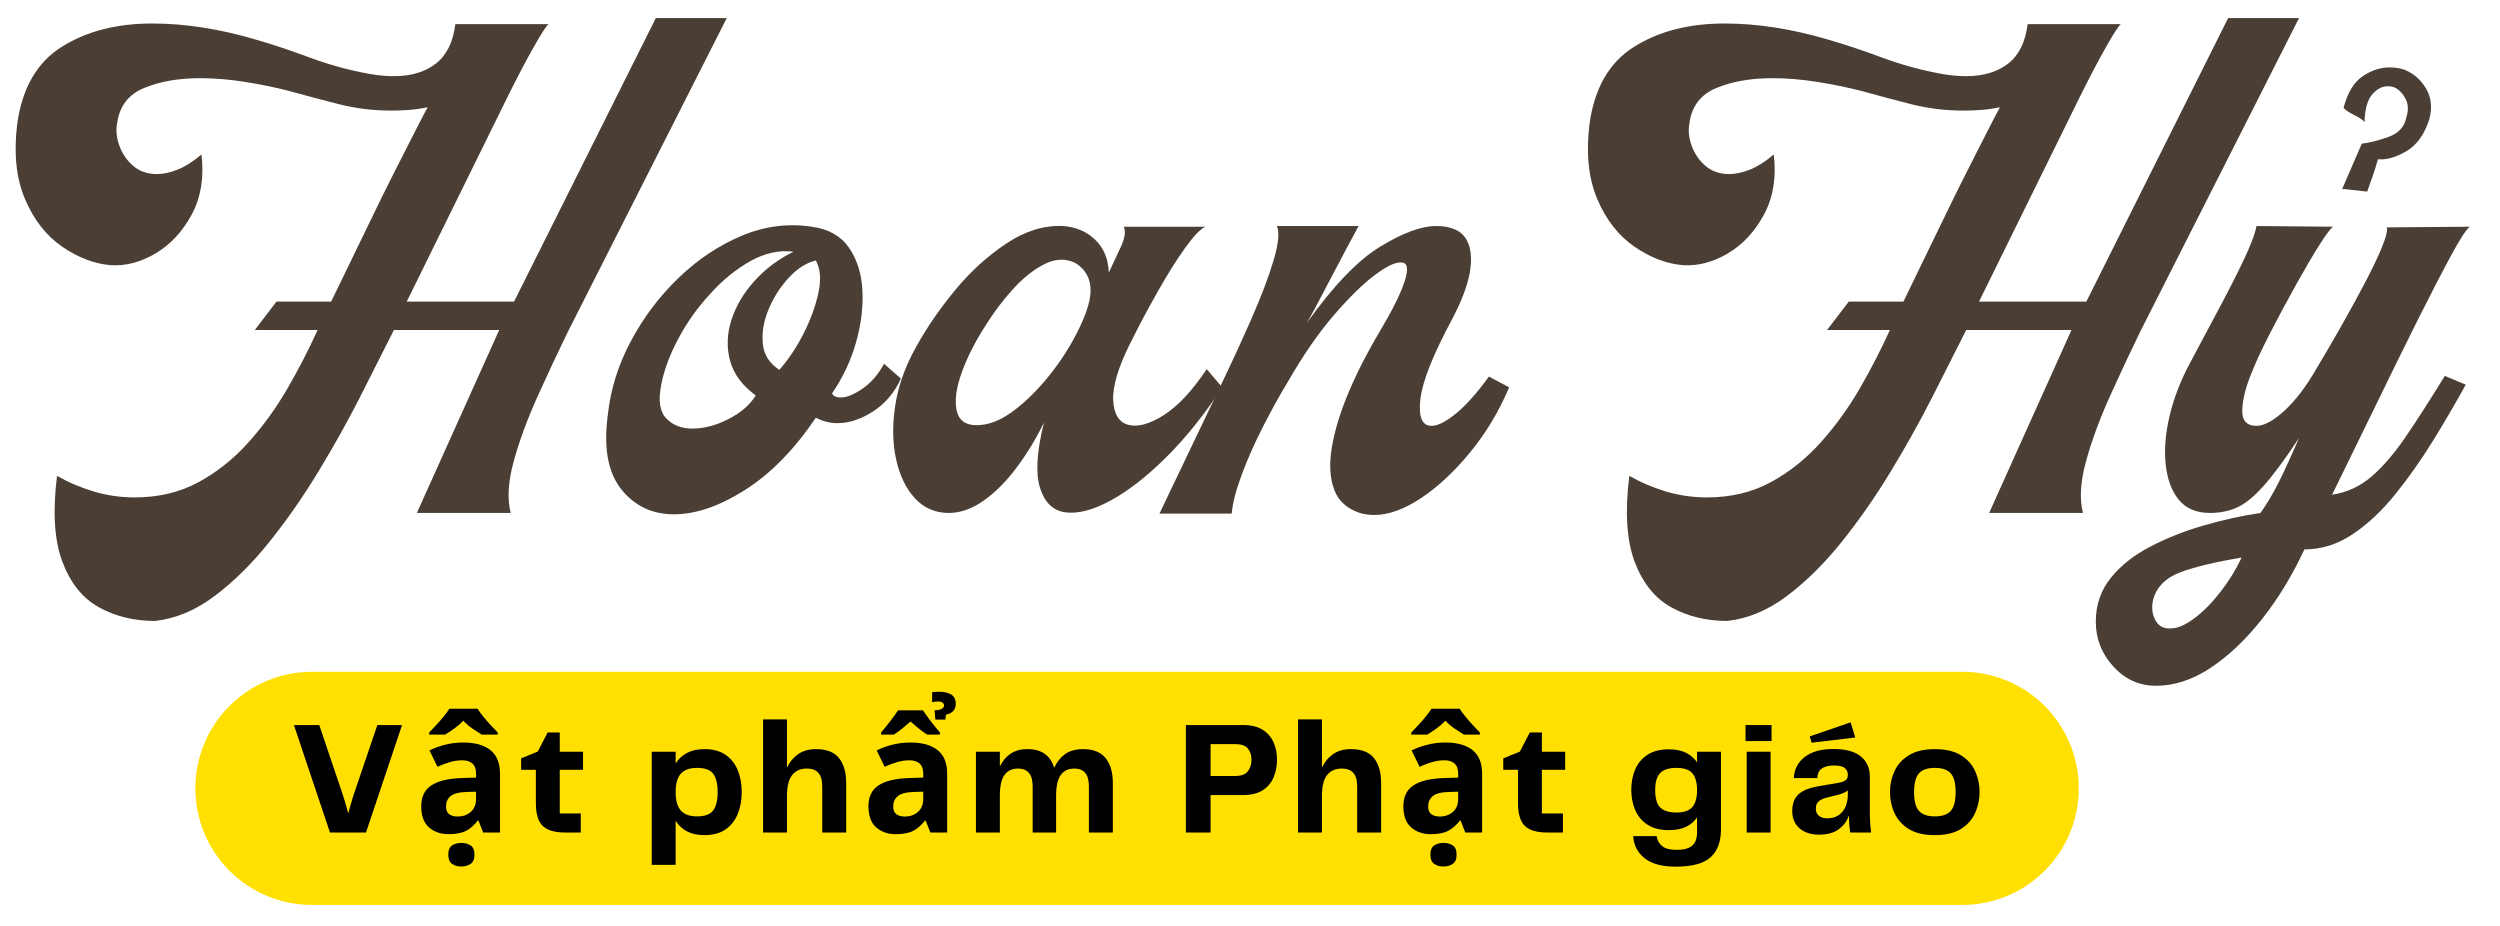 <svg xmlns="http://www.w3.org/2000/svg" xmlns:xlink="http://www.w3.org/1999/xlink" width="1080" zoomAndPan="magnify" viewBox="0 0 810 300" height="400" preserveAspectRatio="xMidYMid meet" version="1.2"><defs><clipPath id="593455c1cc"><path d="M 63.297 217.66 L 673.617 217.66 L 673.617 293.199 L 63.297 293.199 Z M 63.297 217.66 "/></clipPath><clipPath id="831f8fdd2c"><path d="M 101.062 217.66 L 635.77 217.66 C 645.781 217.66 655.391 221.641 662.473 228.723 C 669.555 235.805 673.535 245.41 673.535 255.43 C 673.535 265.445 669.555 275.051 662.473 282.133 C 655.391 289.219 645.781 293.199 635.77 293.199 L 101.062 293.199 C 91.047 293.199 81.438 289.219 74.355 282.133 C 67.273 275.051 63.297 265.445 63.297 255.43 C 63.297 245.41 67.273 235.805 74.355 228.723 C 81.438 221.641 91.047 217.66 101.062 217.66 Z M 101.062 217.66 "/></clipPath><clipPath id="4b7ebee590"><path d="M 101.062 217.66 L 635.77 217.66 C 645.781 217.66 655.391 221.641 662.473 228.723 C 669.555 235.805 673.535 245.41 673.535 255.43 C 673.535 265.445 669.555 275.051 662.473 282.133 C 655.391 289.219 645.781 293.199 635.77 293.199 L 101.062 293.199 C 91.047 293.199 81.438 289.219 74.355 282.133 C 67.273 275.051 63.297 265.445 63.297 255.43 C 63.297 245.41 67.273 235.805 74.355 228.723 C 81.438 221.641 91.047 217.66 101.062 217.66 Z M 101.062 217.66 "/></clipPath></defs><g id="fd8da75ac1"><path style=" stroke:none;fill-rule:nonzero;fill:#4b3f35;fill-opacity:1;" d="M 50.188 201.191 C 43.484 201.191 37.469 199.73 32.148 196.812 C 26.824 193.902 22.852 188.98 20.227 182.055 C 17.602 175.125 17.016 165.832 18.473 154.168 C 21.977 156.203 25.875 157.879 30.18 159.191 C 34.48 160.504 38.965 161.16 43.625 161.16 C 51.359 161.16 58.246 159.523 64.293 156.242 C 70.348 152.957 75.777 148.617 80.594 143.227 C 85.406 137.832 89.633 131.965 93.277 125.625 C 96.93 119.277 100.137 113.043 102.906 106.914 L 82.562 106.914 L 89.566 97.727 L 107.285 97.727 C 108.598 94.957 110.383 91.281 112.645 86.688 C 114.902 82.094 117.309 77.133 119.863 71.809 C 122.418 66.488 124.965 61.316 127.512 56.285 C 130.066 51.25 132.324 46.805 134.289 42.945 C 136.262 39.078 137.684 36.344 138.559 34.734 C 136.516 35.176 134.508 35.469 132.547 35.617 C 130.582 35.762 128.648 35.832 126.746 35.832 C 120.914 35.832 115.262 35.141 109.793 33.758 C 104.328 32.367 98.969 30.941 93.719 29.484 C 89.199 28.316 84.422 27.336 79.387 26.539 C 74.359 25.734 69.516 25.332 64.855 25.332 C 57.852 25.332 51.801 26.391 46.691 28.508 C 41.594 30.617 38.676 34.445 37.945 39.984 C 37.508 42.32 37.762 44.758 38.711 47.312 C 39.656 49.867 41.148 52.02 43.184 53.77 C 45.227 55.52 47.781 56.395 50.844 56.395 C 52.891 56.395 55.113 55.922 57.516 54.973 C 59.926 54.027 62.516 52.383 65.285 50.047 C 66.156 57.484 65.098 63.977 62.109 69.52 C 59.125 75.055 55.227 79.25 50.418 82.094 C 45.602 84.934 40.789 86.211 35.977 85.926 C 30.586 85.488 25.297 83.484 20.121 79.91 C 14.941 76.332 10.934 71.188 8.094 64.484 C 5.246 57.777 4.406 49.684 5.574 40.199 C 7.172 28.539 11.988 20.195 20.012 15.168 C 28.031 10.133 37.797 7.613 49.316 7.613 C 59.961 7.613 71.191 9.363 83.004 12.863 C 88.109 14.32 93.902 16.254 100.391 18.664 C 106.879 21.066 113.48 22.852 120.184 24.02 C 122.809 24.461 125.293 24.676 127.629 24.676 C 133.168 24.676 137.684 23.328 141.188 20.633 C 144.684 17.934 146.801 13.668 147.535 7.828 L 177.711 7.828 C 176.984 8.418 175.383 10.902 172.902 15.273 C 170.422 19.648 167.5 25.227 164.145 32.004 C 160.793 38.781 157.188 46.105 153.32 53.984 C 149.461 61.859 145.637 69.625 141.844 77.285 C 138.047 84.941 134.695 91.754 131.781 97.727 L 166.555 97.727 L 212.492 5.859 L 235.465 5.859 L 184.059 107.355 C 180.852 113.918 177.57 120.922 174.215 128.355 C 170.855 135.797 168.266 142.832 166.445 149.465 C 164.625 156.102 164.297 161.68 165.469 166.195 L 135.062 166.195 L 161.746 106.914 L 127.629 106.914 C 124.414 113.336 120.77 120.555 116.688 128.57 C 112.609 136.59 108.086 144.688 103.121 152.855 C 98.164 161.016 92.879 168.598 87.262 175.598 C 81.656 182.598 75.75 188.43 69.555 193.09 C 63.355 197.758 56.902 200.457 50.188 201.191 Z M 50.188 201.191 "/><path style=" stroke:none;fill-rule:nonzero;fill:#4b3f35;fill-opacity:1;" d="M 244.863 128.129 C 240.488 124.926 237.715 121.176 236.547 116.879 C 235.383 112.578 235.531 108.164 236.988 103.645 C 238.445 99.121 240.957 94.887 244.531 90.949 C 248.109 87.012 252.301 83.879 257.105 81.547 C 252.445 80.969 247.777 81.988 243.109 84.613 C 238.445 87.23 234.148 90.727 230.211 95.102 C 226.121 99.477 222.656 104.332 219.816 109.66 C 216.977 114.98 215.121 119.977 214.246 124.633 C 213.219 129.742 213.762 133.391 215.879 135.578 C 217.996 137.766 220.801 138.859 224.305 138.859 C 228.09 138.859 231.988 137.836 235.996 135.793 C 240.012 133.746 242.969 131.195 244.863 128.129 Z M 252.523 119.824 C 255.578 116.328 258.234 112.316 260.496 107.797 C 262.762 103.273 264.332 98.895 265.207 94.672 C 266.082 90.441 265.789 87.012 264.324 84.387 C 261.262 85.121 258.348 86.98 255.578 89.973 C 252.812 92.953 250.621 96.379 249.016 100.246 C 247.418 104.109 246.797 107.832 247.156 111.402 C 247.52 114.977 249.309 117.781 252.523 119.824 Z M 196.957 134.266 C 197.832 126.098 200.312 118.184 204.402 110.531 C 208.48 102.871 213.617 96.055 219.816 90.078 C 226.012 84.098 232.828 79.539 240.27 76.402 C 247.707 73.27 255.285 72.285 263.012 73.457 C 268.414 74.18 272.426 76.441 275.051 80.234 C 277.68 84.027 279.133 88.621 279.418 94.016 C 279.711 99.41 279.02 105.062 277.344 110.973 C 275.664 116.875 273.074 122.375 269.574 127.473 C 270.012 128.352 270.961 128.785 272.426 128.785 C 274.32 128.785 276.652 127.84 279.418 125.945 C 282.195 124.055 284.531 121.359 286.426 117.855 L 291.891 122.664 C 289.844 127.184 286.855 130.719 282.918 133.273 C 278.984 135.828 275.125 137.105 271.328 137.105 C 268.996 137.105 266.664 136.52 264.324 135.352 C 257.324 145.707 249.668 153.512 241.355 158.762 C 233.051 164.012 225.395 166.637 218.398 166.637 C 211.254 166.637 205.531 163.902 201.227 158.438 C 196.926 152.969 195.5 144.906 196.957 134.266 Z M 196.957 134.266 "/><path style=" stroke:none;fill-rule:nonzero;fill:#4b3f35;fill-opacity:1;" d="M 307.422 166.195 C 303.047 166.195 299.398 164.629 296.48 161.492 C 293.566 158.359 291.527 154.168 290.359 148.918 C 289.188 143.668 289.082 137.875 290.035 131.531 C 290.98 125.184 293.203 118.879 296.707 112.605 C 300.055 106.48 304.242 100.359 309.27 94.23 C 314.305 88.105 319.883 83.004 326.012 78.922 C 332.137 74.84 338.262 72.941 344.387 73.23 C 348.613 73.523 352.109 75.02 354.875 77.715 C 357.652 80.414 359.113 83.949 359.254 88.324 C 360.426 85.852 361.703 83.117 363.086 80.125 C 364.469 77.137 364.797 74.914 364.078 73.457 L 390.543 73.457 C 388.934 74.18 386.742 76.477 383.969 80.34 C 381.199 84.207 378.246 88.914 375.113 94.457 C 371.977 99.992 369.027 105.535 366.262 111.078 C 362.32 118.949 360.461 125.145 360.676 129.668 C 360.895 134.188 362.539 136.852 365.605 137.652 C 368.664 138.457 372.492 137.398 377.082 134.48 C 381.68 131.562 386.309 126.602 390.973 119.598 L 396.008 125.504 C 390.176 134.406 384.086 141.992 377.738 148.262 C 371.398 154.531 365.383 159.195 359.695 162.258 C 354.008 165.32 349.125 166.559 345.043 165.98 C 341.105 165.391 338.402 162.73 336.941 157.996 C 335.484 153.258 335.922 146.219 338.254 136.891 C 335.777 141.988 332.863 146.801 329.508 151.328 C 326.156 155.848 322.586 159.453 318.793 162.148 C 315 164.848 311.207 166.195 307.422 166.195 Z M 316.383 137.762 C 320.035 137.762 323.75 136.41 327.539 133.715 C 331.332 131.02 335.016 127.559 338.59 123.332 C 342.16 119.105 345.188 114.723 347.668 110.195 C 351.453 103.348 353.348 97.988 353.348 94.125 C 353.348 90.258 351.742 87.309 348.539 85.27 C 345.332 83.664 341.945 83.773 338.375 85.59 C 334.801 87.414 331.371 90.148 328.09 93.801 C 324.809 97.445 321.859 101.379 319.234 105.602 C 316.02 110.566 313.5 115.527 311.68 120.48 C 309.859 125.441 309.273 129.559 309.926 132.844 C 310.586 136.121 312.738 137.762 316.383 137.762 Z M 316.383 137.762 "/><path style=" stroke:none;fill-rule:nonzero;fill:#4b3f35;fill-opacity:1;" d="M 375.66 166.41 L 394.906 126.16 C 398.703 118.297 402.199 110.715 405.406 103.418 C 408.613 96.125 411.02 89.781 412.629 84.387 C 414.23 78.992 414.598 75.277 413.727 73.23 L 440.191 73.23 C 439.312 74.836 438.074 77.137 436.469 80.125 C 434.867 83.117 433.191 86.293 431.445 89.648 C 429.691 93 428.086 96.055 426.625 98.824 C 425.168 101.594 424.074 103.562 423.344 104.73 C 431.949 92.633 439.895 84.359 447.184 79.91 C 454.477 75.457 460.531 73.23 465.344 73.23 C 467.234 73.23 468.84 73.449 470.152 73.887 C 474.234 75.055 476.383 78.23 476.598 83.406 C 476.816 88.582 474.82 95.18 470.594 103.203 C 464.324 114.867 460.859 123.578 460.203 129.336 C 459.547 135.098 460.754 137.977 463.816 137.977 C 465.852 137.977 468.508 136.625 471.789 133.93 C 475.07 131.234 478.613 127.258 482.406 122.008 L 488.969 125.504 C 485.613 133.379 481.383 140.418 476.273 146.613 C 471.172 152.812 465.887 157.734 460.418 161.387 C 454.949 165.031 449.883 166.852 445.215 166.852 C 444.633 166.852 444.012 166.816 443.352 166.742 C 442.699 166.672 442.008 166.559 441.277 166.41 C 436.758 165.098 433.77 162.551 432.316 158.762 C 430.859 154.965 430.602 150.301 431.551 144.766 C 432.496 139.223 434.355 133.207 437.125 126.723 C 439.891 120.23 443.246 113.703 447.184 107.141 C 451.27 100.285 453.93 94.887 455.164 90.949 C 456.406 87.012 456.008 85.043 453.973 85.043 C 452.07 84.898 449.188 86.289 445.32 89.207 C 441.461 92.117 437.051 96.457 432.09 102.215 C 427.129 107.973 422.176 115.156 417.223 123.762 C 414.738 127.844 412.113 132.586 409.344 137.988 C 406.578 143.379 404.242 148.629 402.34 153.738 C 400.445 158.84 399.359 163.062 399.07 166.41 Z M 375.66 166.41 "/><path style=" stroke:none;fill-rule:nonzero;fill:#4b3f35;fill-opacity:1;" d="M 559.609 201.191 C 552.902 201.191 546.891 199.73 541.566 196.812 C 536.246 193.902 532.273 188.98 529.648 182.055 C 527.023 175.125 526.438 165.832 527.895 154.168 C 531.395 156.203 535.293 157.879 539.598 159.191 C 543.902 160.504 548.383 161.16 553.047 161.16 C 560.777 161.16 567.668 159.523 573.715 156.242 C 579.766 152.957 585.199 148.617 590.012 143.227 C 594.824 137.832 599.051 131.965 602.699 125.625 C 606.348 119.277 609.559 113.043 612.328 106.914 L 591.98 106.914 L 598.984 97.727 L 616.707 97.727 C 618.02 94.957 619.801 91.281 622.062 86.688 C 624.32 82.094 626.73 77.133 629.281 71.809 C 631.836 66.488 634.383 61.316 636.93 56.285 C 639.484 51.25 641.742 46.805 643.707 42.945 C 645.68 39.078 647.105 36.344 647.98 34.734 C 645.934 35.176 643.93 35.469 641.965 35.617 C 640 35.762 638.066 35.832 636.168 35.832 C 630.336 35.832 624.684 35.141 619.211 33.758 C 613.746 32.367 608.391 30.941 603.141 29.484 C 598.621 28.316 593.844 27.336 588.809 26.539 C 583.777 25.734 578.934 25.332 574.273 25.332 C 567.273 25.332 561.219 26.391 556.113 28.508 C 551.012 30.617 548.098 34.445 547.367 39.984 C 546.93 42.32 547.184 44.758 548.129 47.312 C 549.078 49.867 550.566 52.02 552.605 53.77 C 554.648 55.52 557.203 56.395 560.266 56.395 C 562.309 56.395 564.531 55.922 566.938 54.973 C 569.348 54.027 571.938 52.383 574.703 50.047 C 575.578 57.484 574.52 63.977 571.531 69.52 C 568.547 75.055 564.648 79.25 559.836 82.094 C 555.023 84.934 550.211 86.211 545.398 85.926 C 540.004 85.488 534.719 83.484 529.539 79.91 C 524.359 76.332 520.352 71.188 517.512 64.484 C 514.668 57.777 513.824 49.684 514.996 40.199 C 516.594 28.539 521.406 20.195 529.434 15.168 C 537.449 10.133 547.219 7.613 558.738 7.613 C 569.383 7.613 580.609 9.363 592.422 12.863 C 597.531 14.32 603.324 16.254 609.809 18.664 C 616.301 21.066 622.898 22.852 629.605 24.02 C 632.23 24.461 634.711 24.676 637.051 24.676 C 642.586 24.676 647.105 23.328 650.605 20.633 C 654.105 17.934 656.219 13.668 656.953 7.828 L 687.129 7.828 C 686.406 8.418 684.805 10.902 682.32 15.273 C 679.84 19.648 676.918 25.227 673.562 32.004 C 670.215 38.781 666.605 46.105 662.742 53.984 C 658.883 61.859 655.055 69.625 651.262 77.285 C 647.469 84.941 644.113 91.754 641.203 97.727 L 675.973 97.727 L 721.914 5.859 L 744.883 5.859 L 693.48 107.355 C 690.273 113.918 686.992 120.922 683.633 128.355 C 680.277 135.797 677.688 142.832 675.867 149.465 C 674.043 156.102 673.719 161.68 674.887 166.195 L 644.484 166.195 L 671.164 106.914 L 637.051 106.914 C 633.836 113.336 630.191 120.555 626.109 128.57 C 622.027 136.59 617.504 144.688 612.543 152.855 C 607.582 161.016 602.297 168.598 596.684 175.598 C 591.074 182.598 585.172 188.43 578.977 193.09 C 572.777 197.758 566.32 200.457 559.609 201.191 Z M 559.609 201.191 "/><path style=" stroke:none;fill-rule:nonzero;fill:#4b3f35;fill-opacity:1;" d="M 703.324 203.602 C 705.508 203.602 708.059 202.508 710.973 200.32 C 713.891 198.133 716.734 195.25 719.504 191.672 C 722.27 188.098 724.531 184.418 726.281 180.633 C 717.68 182.09 711.047 183.691 706.379 185.441 C 701.719 187.191 698.801 190.105 697.633 194.188 C 697.051 196.672 697.27 198.891 698.289 200.859 C 699.309 202.832 700.984 203.746 703.324 203.602 Z M 698.504 222.195 C 693.109 222.195 688.52 220.109 684.73 215.953 C 680.938 211.801 679.039 206.949 679.039 201.406 C 679.039 196.016 680.645 191.312 683.848 187.305 C 687.055 183.293 691.324 179.898 696.652 177.125 C 701.973 174.355 707.766 172.059 714.039 170.238 C 720.305 168.418 726.43 167.07 732.414 166.195 C 734.449 163.277 736.344 160.105 738.094 156.684 C 739.84 153.258 742.105 148.332 744.883 141.914 C 740.355 148.77 736.523 153.949 733.391 157.449 C 730.258 160.949 727.379 163.285 724.754 164.453 C 722.129 165.617 719.211 166.195 716.008 166.195 C 711.629 166.195 708.273 164.773 705.938 161.934 C 703.602 159.09 702.188 155.258 701.676 150.445 C 701.168 145.633 701.605 140.348 702.988 134.586 C 704.371 128.828 706.594 123.105 709.66 117.414 C 712.434 112.164 715.391 106.625 718.523 100.793 C 721.656 94.965 724.426 89.535 726.828 84.504 C 729.238 79.469 730.664 75.711 731.102 73.23 L 756.027 73.457 C 755.305 73.742 753.812 75.676 751.555 79.254 C 749.293 82.828 746.703 87.238 743.785 92.488 C 740.863 97.734 738.094 102.906 735.469 108.012 C 732.844 113.121 730.875 117.352 729.562 120.695 C 727.668 125.215 726.645 129.227 726.496 132.723 C 726.352 136.227 727.887 137.977 731.102 137.977 C 733.574 137.977 736.598 136.336 740.168 133.059 C 743.75 129.773 747.215 125.215 750.562 119.383 C 753.188 115.012 755.887 110.383 758.652 105.496 C 761.426 100.613 763.98 95.945 766.312 91.5 C 768.645 87.055 770.465 83.227 771.777 80.02 C 773.09 76.805 773.605 74.691 773.316 73.672 L 800.215 73.457 C 799.051 74.332 796.973 77.543 793.984 83.086 C 790.992 88.621 787.379 95.621 783.148 104.074 C 778.926 112.531 774.441 121.648 769.703 131.426 C 764.961 141.195 760.258 150.812 755.598 160.289 C 760.41 159.559 764.672 157.59 768.391 154.383 C 772.113 151.18 775.828 146.84 779.547 141.375 C 783.262 135.906 787.453 129.379 792.125 121.793 L 798.902 124.633 C 795.695 130.465 792.16 136.52 788.293 142.797 C 784.426 149.066 780.34 154.859 776.039 160.18 C 771.742 165.504 767.152 169.801 762.27 173.078 C 757.383 176.363 752.168 178.008 746.625 178.008 C 742.688 186.461 738.094 194.008 732.844 200.645 C 727.594 207.277 722.051 212.527 716.223 216.395 C 710.391 220.262 704.484 222.195 698.504 222.195 Z M 766.969 62.074 L 758.879 61.203 L 765.215 46.551 C 767.699 46.258 770.578 45.527 773.855 44.367 C 777.141 43.195 779.074 41.082 779.652 38.016 C 780.387 35.832 780.312 33.863 779.438 32.109 C 778.562 30.363 777.398 29.121 775.941 28.387 C 775.352 28.102 774.551 27.957 773.531 27.957 C 771.781 27.957 770.137 28.836 768.605 30.582 C 767.078 32.336 766.242 35.32 766.098 39.543 C 765.508 38.824 764.445 38.094 762.914 37.359 C 761.387 36.629 760.184 35.828 759.309 34.949 C 760.621 29.996 762.699 26.57 765.539 24.676 C 768.383 22.785 771.27 21.836 774.188 21.836 C 775.793 21.836 777.328 22.059 778.781 22.492 C 781.844 23.656 784.25 25.695 786.004 28.613 C 787.75 31.527 788.113 34.879 787.09 38.672 C 785.488 43.633 782.973 47.094 779.547 49.066 C 776.117 51.031 773.09 51.871 770.465 51.586 C 769.742 54.059 769.195 55.809 768.832 56.836 C 768.465 57.855 767.844 59.602 766.969 62.074 Z M 766.969 62.074 "/><g clip-rule="nonzero" clip-path="url(#593455c1cc)"><g clip-rule="nonzero" clip-path="url(#831f8fdd2c)"><g clip-rule="nonzero" clip-path="url(#4b7ebee590)"><path style=" stroke:none;fill-rule:nonzero;fill:#ffe000;fill-opacity:1;" d="M 63.297 217.66 L 673.48 217.66 L 673.48 293.199 L 63.297 293.199 Z M 63.297 217.66 "/></g></g></g><path style=" stroke:none;fill-rule:nonzero;fill:#000000;fill-opacity:1;" d="M 122.258 234.918 L 130.262 234.918 L 118.582 269.746 L 106.91 269.746 L 95.23 234.918 L 103.449 234.918 L 111.148 257.754 C 111.465 258.734 111.762 259.699 112.043 260.645 C 112.32 261.582 112.582 262.539 112.828 263.52 C 113.105 262.539 113.371 261.582 113.629 260.645 C 113.891 259.699 114.18 258.734 114.5 257.754 Z M 122.258 234.918 "/><path style=" stroke:none;fill-rule:nonzero;fill:#000000;fill-opacity:1;" d="M 150.102 240.574 C 153.941 240.574 156.883 241.406 158.93 243.066 C 160.973 244.723 161.996 247.262 161.996 250.68 L 161.996 269.746 L 156.543 269.746 L 155.027 265.871 L 154.812 265.871 C 153.598 267.406 152.309 268.523 150.949 269.223 C 149.586 269.922 147.719 270.273 145.34 270.273 C 142.793 270.273 140.68 269.543 139.004 268.078 C 137.324 266.605 136.484 264.316 136.484 261.215 C 136.484 258.18 137.551 255.941 139.684 254.512 C 141.812 253.078 145.008 252.277 149.266 252.098 L 154.242 251.945 L 154.242 250.68 C 154.242 249.184 153.848 248.086 153.059 247.387 C 152.277 246.688 151.188 246.336 149.789 246.336 C 148.398 246.336 147.035 246.539 145.711 246.945 C 144.379 247.344 143.051 247.84 141.723 248.438 L 139.16 243.137 C 140.66 242.375 142.355 241.762 144.242 241.289 C 146.125 240.812 148.078 240.574 150.102 240.574 Z M 154.242 256.504 L 151.211 256.598 C 148.695 256.668 146.949 257.129 145.973 257.969 C 144.992 258.805 144.504 259.902 144.504 261.262 C 144.504 262.449 144.852 263.297 145.543 263.805 C 146.242 264.305 147.152 264.559 148.273 264.559 C 149.953 264.559 151.367 264.062 152.512 263.066 C 153.664 262.07 154.242 260.668 154.242 258.852 Z M 154.719 229.629 C 155.203 230.402 155.84 231.27 156.629 232.23 C 157.414 233.188 158.227 234.117 159.062 235.023 C 159.898 235.93 160.629 236.699 161.258 237.328 L 161.258 238.008 L 156.078 238.008 C 155.172 237.453 154.164 236.801 153.059 236.051 C 151.961 235.297 150.977 234.449 150.113 233.508 C 149.207 234.449 148.227 235.297 147.176 236.051 C 146.125 236.801 145.148 237.453 144.242 238.008 L 139.062 238.008 L 139.062 237.328 C 139.688 236.668 140.422 235.891 141.258 235 C 142.094 234.113 142.906 233.188 143.691 232.23 C 144.48 231.27 145.117 230.402 145.602 229.629 Z M 149.48 280.75 C 148.293 280.75 147.289 280.465 146.473 279.902 C 145.652 279.344 145.242 278.352 145.242 276.918 C 145.242 275.453 145.652 274.453 146.473 273.91 C 147.289 273.367 148.293 273.102 149.48 273.102 C 150.633 273.102 151.629 273.367 152.465 273.91 C 153.305 274.453 153.727 275.453 153.727 276.918 C 153.727 278.352 153.305 279.344 152.465 279.902 C 151.629 280.465 150.633 280.75 149.48 280.75 Z M 149.48 280.75 "/><path style=" stroke:none;fill-rule:nonzero;fill:#000000;fill-opacity:1;" d="M 183.25 269.746 C 180.773 269.746 178.836 269.398 177.438 268.699 C 176.043 268 175.059 266.941 174.477 265.535 C 173.906 264.121 173.621 262.383 173.621 260.32 L 173.621 249.426 L 168.848 249.426 L 168.848 245.703 L 174.238 243.508 L 177.438 237.328 L 181.363 237.328 L 181.363 243.555 L 188.906 243.555 L 188.906 249.426 L 181.363 249.426 L 181.363 263.566 L 188.176 263.566 L 188.176 269.746 Z M 183.25 269.746 "/><path style=" stroke:none;fill-rule:nonzero;fill:#000000;fill-opacity:1;" d="M 228.238 242.719 C 231.094 242.719 233.41 243.363 235.195 244.641 C 236.977 245.914 238.277 247.609 239.098 249.727 C 239.914 251.832 240.324 254.145 240.324 256.656 C 240.324 259.133 239.914 261.426 239.098 263.543 C 238.277 265.652 236.977 267.355 235.195 268.648 C 233.41 269.938 231.094 270.582 228.238 270.582 C 226 270.582 224.113 270.172 222.57 269.355 C 221.035 268.535 219.812 267.395 218.906 265.93 L 218.906 280.223 L 211.164 280.223 L 211.164 243.555 L 218.906 243.555 L 218.906 247.34 C 219.812 245.906 221.035 244.781 222.57 243.961 C 224.113 243.137 226 242.719 228.238 242.719 Z M 225.875 264.508 C 228.355 264.508 230.082 263.875 231.055 262.602 C 232.031 261.328 232.52 259.348 232.52 256.656 C 232.52 253.93 232.031 251.938 231.055 250.68 C 230.082 249.422 228.355 248.793 225.875 248.793 C 223.434 248.793 221.656 249.434 220.555 250.715 C 219.457 251.988 218.906 253.969 218.906 256.656 C 218.906 259.305 219.457 261.281 220.555 262.574 C 221.656 263.863 223.434 264.508 225.875 264.508 Z M 225.875 264.508 "/><path style=" stroke:none;fill-rule:nonzero;fill:#000000;fill-opacity:1;" d="M 264.414 242.719 C 267.832 242.719 270.312 243.691 271.848 245.633 C 273.391 247.566 274.164 250.246 274.164 253.676 L 274.164 269.746 L 266.406 269.746 L 266.406 254.879 C 266.406 252.781 265.977 251.277 265.117 250.371 C 264.266 249.461 263.035 249.008 261.43 249.008 C 259.371 249.008 257.777 249.711 256.656 251.109 C 255.543 252.504 254.988 254.754 254.988 257.863 L 254.988 269.746 L 247.242 269.746 L 247.242 233.09 L 254.988 233.09 L 254.988 248.699 C 255.824 246.918 257.008 245.477 258.543 244.379 C 260.086 243.277 262.043 242.719 264.414 242.719 Z M 264.414 242.719 "/><path style=" stroke:none;fill-rule:nonzero;fill:#000000;fill-opacity:1;" d="M 294.988 240.574 C 298.832 240.574 301.773 241.406 303.82 243.066 C 305.863 244.723 306.887 247.262 306.887 250.68 L 306.887 269.746 L 301.434 269.746 L 299.918 265.871 L 299.703 265.871 C 298.484 267.406 297.195 268.523 295.836 269.223 C 294.477 269.922 292.605 270.273 290.227 270.273 C 287.68 270.273 285.566 269.543 283.891 268.078 C 282.211 266.605 281.375 264.316 281.375 261.215 C 281.375 258.18 282.438 255.941 284.57 254.512 C 286.703 253.078 289.898 252.277 294.152 252.098 L 299.129 251.945 L 299.129 250.68 C 299.129 249.184 298.734 248.086 297.949 247.387 C 297.168 246.688 296.078 246.336 294.68 246.336 C 293.285 246.336 291.926 246.539 290.598 246.945 C 289.266 247.344 287.941 247.84 286.613 248.438 L 284.047 243.137 C 285.551 242.375 287.246 241.762 289.129 241.289 C 291.016 240.812 292.965 240.574 294.988 240.574 Z M 299.129 256.504 L 296.098 256.598 C 293.582 256.668 291.84 257.129 290.859 257.969 C 289.883 258.805 289.395 259.902 289.395 261.262 C 289.395 262.449 289.738 263.297 290.43 263.805 C 291.129 264.305 292.043 264.559 293.164 264.559 C 294.84 264.559 296.254 264.062 297.398 263.066 C 298.551 262.07 299.129 260.668 299.129 258.852 Z M 304.367 224.129 C 305.973 224.129 307.258 224.438 308.223 225.047 C 309.184 225.664 309.664 226.648 309.664 228.008 C 309.664 229.02 309.383 229.816 308.82 230.395 C 308.262 230.969 307.477 231.359 306.469 231.562 L 306.312 233.141 L 303.066 233.141 L 302.805 230.156 C 304.023 230.086 304.84 229.895 305.262 229.582 C 305.684 229.266 305.895 228.934 305.895 228.582 C 305.895 228.23 305.734 227.93 305.418 227.676 C 305.109 227.41 304.586 227.281 303.855 227.281 C 303.465 227.281 303.102 227.309 302.77 227.363 C 302.441 227.41 302.191 227.469 302.016 227.531 L 302.016 224.285 C 302.367 224.184 303.152 224.129 304.367 224.129 Z M 299.035 230.156 C 299.836 231.344 300.734 232.586 301.73 233.879 C 302.723 235.168 303.656 236.32 304.535 237.328 L 304.535 238.008 L 300.395 238.008 C 299.516 237.453 298.629 236.809 297.723 236.074 C 296.816 235.344 295.906 234.578 295 233.77 C 294.094 234.578 293.188 235.344 292.281 236.074 C 291.375 236.809 290.48 237.453 289.609 238.008 L 285.469 238.008 L 285.469 237.328 C 286.34 236.32 287.273 235.168 288.27 233.879 C 289.266 232.586 290.164 231.344 290.969 230.156 Z M 299.035 230.156 "/><path style=" stroke:none;fill-rule:nonzero;fill:#000000;fill-opacity:1;" d="M 350.918 242.719 C 354.234 242.719 356.668 243.691 358.219 245.633 C 359.777 247.566 360.559 250.246 360.559 253.676 L 360.559 269.746 L 352.801 269.746 L 352.801 254.773 C 352.801 250.93 351.23 249.008 348.09 249.008 C 346.137 249.008 344.668 249.711 343.672 251.109 C 342.676 252.504 342.18 254.754 342.18 257.863 L 342.18 269.746 L 334.582 269.746 L 334.582 254.773 C 334.582 250.93 333.008 249.008 329.867 249.008 C 327.91 249.008 326.434 249.711 325.441 251.109 C 324.445 252.504 323.949 254.754 323.949 257.863 L 323.949 269.746 L 316.203 269.746 L 316.203 243.555 L 323.949 243.555 L 323.949 248.328 C 324.75 246.652 325.875 245.297 327.324 244.273 C 328.773 243.238 330.633 242.719 332.91 242.719 C 335.25 242.719 337.133 243.246 338.566 244.297 C 339.996 245.348 340.992 246.848 341.551 248.793 C 342.352 246.98 343.5 245.52 344.996 244.402 C 346.5 243.281 348.473 242.719 350.918 242.719 Z M 350.918 242.719 "/><path style=" stroke:none;fill-rule:nonzero;fill:#000000;fill-opacity:1;" d="M 402.707 234.918 C 405.355 234.918 407.484 235.426 409.09 236.445 C 410.695 237.457 411.875 238.809 412.625 240.5 C 413.379 242.195 413.758 244.055 413.758 246.074 C 413.758 248.207 413.379 250.148 412.625 251.898 C 411.875 253.641 410.695 255.027 409.09 256.062 C 407.484 257.086 405.355 257.602 402.707 257.602 L 392.23 257.602 L 392.23 269.746 L 384.223 269.746 L 384.223 234.918 Z M 400.191 251.418 C 402.148 251.418 403.512 250.914 404.293 249.902 C 405.082 248.887 405.477 247.629 405.477 246.133 C 405.477 244.664 405.09 243.457 404.32 242.52 C 403.555 241.57 402.199 241.098 400.25 241.098 L 392.23 241.098 L 392.23 251.418 Z M 400.191 251.418 "/><path style=" stroke:none;fill-rule:nonzero;fill:#000000;fill-opacity:1;" d="M 437.734 242.719 C 441.152 242.719 443.633 243.691 445.168 245.633 C 446.711 247.566 447.484 250.246 447.484 253.676 L 447.484 269.746 L 439.727 269.746 L 439.727 254.879 C 439.727 252.781 439.297 251.277 438.438 250.371 C 437.586 249.461 436.355 249.008 434.75 249.008 C 432.691 249.008 431.102 249.711 429.98 251.109 C 428.863 252.504 428.309 254.754 428.309 257.863 L 428.309 269.746 L 420.562 269.746 L 420.562 233.09 L 428.309 233.09 L 428.309 248.699 C 429.145 246.918 430.328 245.477 431.863 244.379 C 433.406 243.277 435.363 242.719 437.734 242.719 Z M 437.734 242.719 "/><path style=" stroke:none;fill-rule:nonzero;fill:#000000;fill-opacity:1;" d="M 468.309 240.574 C 472.152 240.574 475.094 241.406 477.141 243.066 C 479.184 244.723 480.207 247.262 480.207 250.68 L 480.207 269.746 L 474.754 269.746 L 473.238 265.871 L 473.023 265.871 C 471.805 267.406 470.52 268.523 469.156 269.223 C 467.797 269.922 465.926 270.273 463.551 270.273 C 461 270.273 458.891 269.543 457.215 268.078 C 455.535 266.605 454.695 264.316 454.695 261.215 C 454.695 258.18 455.762 255.941 457.895 254.512 C 460.023 253.078 463.219 252.277 467.477 252.098 L 472.449 251.945 L 472.449 250.68 C 472.449 249.184 472.059 248.086 471.27 247.387 C 470.488 246.688 469.398 246.336 468 246.336 C 466.605 246.336 465.246 246.539 463.918 246.945 C 462.59 247.344 461.262 247.84 459.934 248.438 L 457.367 243.137 C 458.871 242.375 460.566 241.762 462.453 241.289 C 464.336 240.812 466.289 240.574 468.309 240.574 Z M 472.449 256.504 L 469.418 256.598 C 466.906 256.668 465.16 257.129 464.18 257.969 C 463.203 258.805 462.715 259.902 462.715 261.262 C 462.715 262.449 463.059 263.297 463.754 263.805 C 464.449 264.305 465.363 264.559 466.484 264.559 C 468.16 264.559 469.574 264.062 470.719 263.066 C 471.871 262.07 472.449 260.668 472.449 258.852 Z M 472.93 229.629 C 473.41 230.402 474.051 231.27 474.836 232.23 C 475.625 233.188 476.438 234.117 477.27 235.023 C 478.105 235.93 478.836 236.699 479.469 237.328 L 479.469 238.008 L 474.289 238.008 C 473.383 237.453 472.375 236.801 471.27 236.051 C 470.172 235.297 469.188 234.449 468.32 233.508 C 467.414 234.449 466.438 235.297 465.387 236.051 C 464.336 236.801 463.359 237.453 462.453 238.008 L 457.273 238.008 L 457.273 237.328 C 457.898 236.668 458.633 235.891 459.469 235 C 460.305 234.113 461.113 233.188 461.902 232.23 C 462.691 231.27 463.324 230.402 463.812 229.629 Z M 467.691 280.75 C 466.504 280.75 465.5 280.465 464.684 279.902 C 463.863 279.344 463.453 278.352 463.453 276.918 C 463.453 275.453 463.863 274.453 464.684 273.91 C 465.5 273.367 466.504 273.102 467.691 273.102 C 468.84 273.102 469.836 273.367 470.672 273.91 C 471.516 274.453 471.938 275.453 471.938 276.918 C 471.938 278.352 471.516 279.344 470.672 279.902 C 469.836 280.465 468.84 280.75 467.691 280.75 Z M 467.691 280.75 "/><path style=" stroke:none;fill-rule:nonzero;fill:#000000;fill-opacity:1;" d="M 501.457 269.746 C 498.984 269.746 497.047 269.398 495.648 268.699 C 494.254 268 493.266 266.941 492.688 265.535 C 492.117 264.121 491.828 262.383 491.828 260.32 L 491.828 249.426 L 487.055 249.426 L 487.055 245.703 L 492.449 243.508 L 495.648 237.328 L 499.574 237.328 L 499.574 243.555 L 507.113 243.555 L 507.113 249.426 L 499.574 249.426 L 499.574 263.566 L 506.387 263.566 L 506.387 269.746 Z M 501.457 269.746 "/><path style=" stroke:none;fill-rule:nonzero;fill:#000000;fill-opacity:1;" d="M 549.848 243.555 L 557.594 243.555 L 557.594 268.699 C 557.594 272.711 556.473 275.73 554.238 277.754 C 552.012 279.781 548.242 280.797 542.938 280.797 C 538.469 280.797 535.094 279.879 532.82 278.039 C 530.555 276.207 529.332 273.832 529.156 270.906 L 536.758 270.906 C 536.93 272.223 537.516 273.293 538.512 274.113 C 539.504 274.941 541.082 275.355 543.25 275.355 C 545.516 275.355 547.18 274.906 548.25 274.02 C 549.312 273.129 549.848 271.652 549.848 269.594 L 549.848 264.82 C 548.973 266.148 547.785 267.172 546.281 267.887 C 544.781 268.602 542.934 268.961 540.73 268.961 C 537.906 268.961 535.594 268.375 533.801 267.207 C 532 266.035 530.672 264.457 529.812 262.469 C 528.961 260.48 528.535 258.297 528.535 255.918 C 528.535 253.477 528.961 251.262 529.812 249.27 C 530.672 247.285 532 245.703 533.801 244.535 C 535.594 243.363 537.906 242.781 540.73 242.781 C 542.934 242.781 544.781 243.156 546.281 243.902 C 547.785 244.652 548.973 245.688 549.848 247.016 Z M 543.191 263.258 C 545.602 263.258 547.309 262.664 548.32 261.477 C 549.336 260.285 549.848 258.469 549.848 256.023 C 549.848 253.543 549.336 251.719 548.32 250.547 C 547.309 249.379 545.602 248.793 543.191 248.793 C 540.746 248.793 538.984 249.348 537.902 250.453 C 536.82 251.551 536.281 253.41 536.281 256.023 C 536.281 258.645 536.82 260.504 537.902 261.609 C 538.984 262.707 540.746 263.258 543.191 263.258 Z M 543.191 263.258 "/><path style=" stroke:none;fill-rule:nonzero;fill:#000000;fill-opacity:1;" d="M 565.555 240.105 L 565.555 234.918 L 573.977 234.918 L 573.977 240.105 Z M 565.926 269.746 L 565.926 243.555 L 573.668 243.555 L 573.668 269.746 Z M 565.926 269.746 "/><path style=" stroke:none;fill-rule:nonzero;fill:#000000;fill-opacity:1;" d="M 601.113 238.949 L 586.973 240.633 L 586.34 238.594 L 599.598 234.035 Z M 589.383 270.426 C 586.723 270.426 584.609 269.742 583.035 268.363 C 581.465 266.98 580.684 265.117 580.684 262.777 C 580.684 261.391 580.926 260.16 581.41 259.094 C 581.902 258.027 582.777 257.129 584.035 256.395 C 585.293 255.664 587.039 255.102 589.273 254.711 L 595.457 253.676 C 596.672 253.461 597.516 253.16 597.984 252.781 C 598.465 252.398 598.703 251.82 598.703 251.051 C 598.703 250.141 598.379 249.41 597.734 248.855 C 597.09 248.301 595.891 248.02 594.145 248.02 C 590.688 248.02 588.906 249.379 588.797 252.098 L 581.207 252.098 C 581.309 249.309 582.473 247.039 584.691 245.297 C 586.914 243.551 590.008 242.672 593.988 242.672 C 597.965 242.672 600.934 243.469 602.891 245.059 C 604.848 246.645 605.824 248.828 605.824 251.621 L 605.824 262.934 C 605.824 264.16 605.855 265.328 605.922 266.43 C 605.992 267.527 606.102 268.633 606.242 269.746 L 599.488 269.746 C 599.348 268.875 599.238 267.992 599.168 267.098 C 599.102 266.211 599.07 265.223 599.07 264.141 C 598.477 265.961 597.379 267.465 595.789 268.648 C 594.207 269.832 592.07 270.426 589.383 270.426 Z M 591.996 265.141 C 594.055 265.141 595.688 264.445 596.887 263.055 C 598.098 261.652 598.703 259.73 598.703 257.277 L 598.703 256.133 C 598.039 256.586 597.359 256.938 596.66 257.184 C 595.961 257.422 595.207 257.629 594.406 257.805 L 592.211 258.328 C 590.809 258.68 589.812 259.125 589.215 259.664 C 588.625 260.207 588.332 260.984 588.332 261.992 C 588.332 263.043 588.68 263.828 589.371 264.355 C 590.07 264.879 590.945 265.141 591.996 265.141 Z M 591.996 265.141 "/><path style=" stroke:none;fill-rule:nonzero;fill:#000000;fill-opacity:1;" d="M 626.871 270.582 C 623.414 270.582 620.625 269.93 618.492 268.625 C 616.359 267.312 614.805 265.594 613.828 263.473 C 612.848 261.34 612.359 259.051 612.359 256.598 C 612.359 254.195 612.848 251.938 613.828 249.82 C 614.805 247.707 616.359 245.996 618.492 244.688 C 620.625 243.375 623.414 242.719 626.871 242.719 C 630.359 242.719 633.172 243.375 635.305 244.688 C 637.438 245.996 638.98 247.707 639.938 249.82 C 640.895 251.938 641.379 254.195 641.379 256.598 C 641.379 259.008 640.895 261.281 639.938 263.41 C 638.98 265.543 637.438 267.273 635.305 268.602 C 633.172 269.922 630.359 270.582 626.871 270.582 Z M 620.164 256.656 C 620.164 259.555 620.695 261.586 621.762 262.754 C 622.828 263.926 624.531 264.508 626.871 264.508 C 629.246 264.508 630.965 263.926 632.023 262.754 C 633.09 261.586 633.625 259.555 633.625 256.656 C 633.625 253.754 633.09 251.719 632.023 250.547 C 630.965 249.379 629.246 248.793 626.871 248.793 C 624.531 248.793 622.828 249.379 621.762 250.547 C 620.695 251.719 620.164 253.754 620.164 256.656 Z M 620.164 256.656 "/></g></svg>
